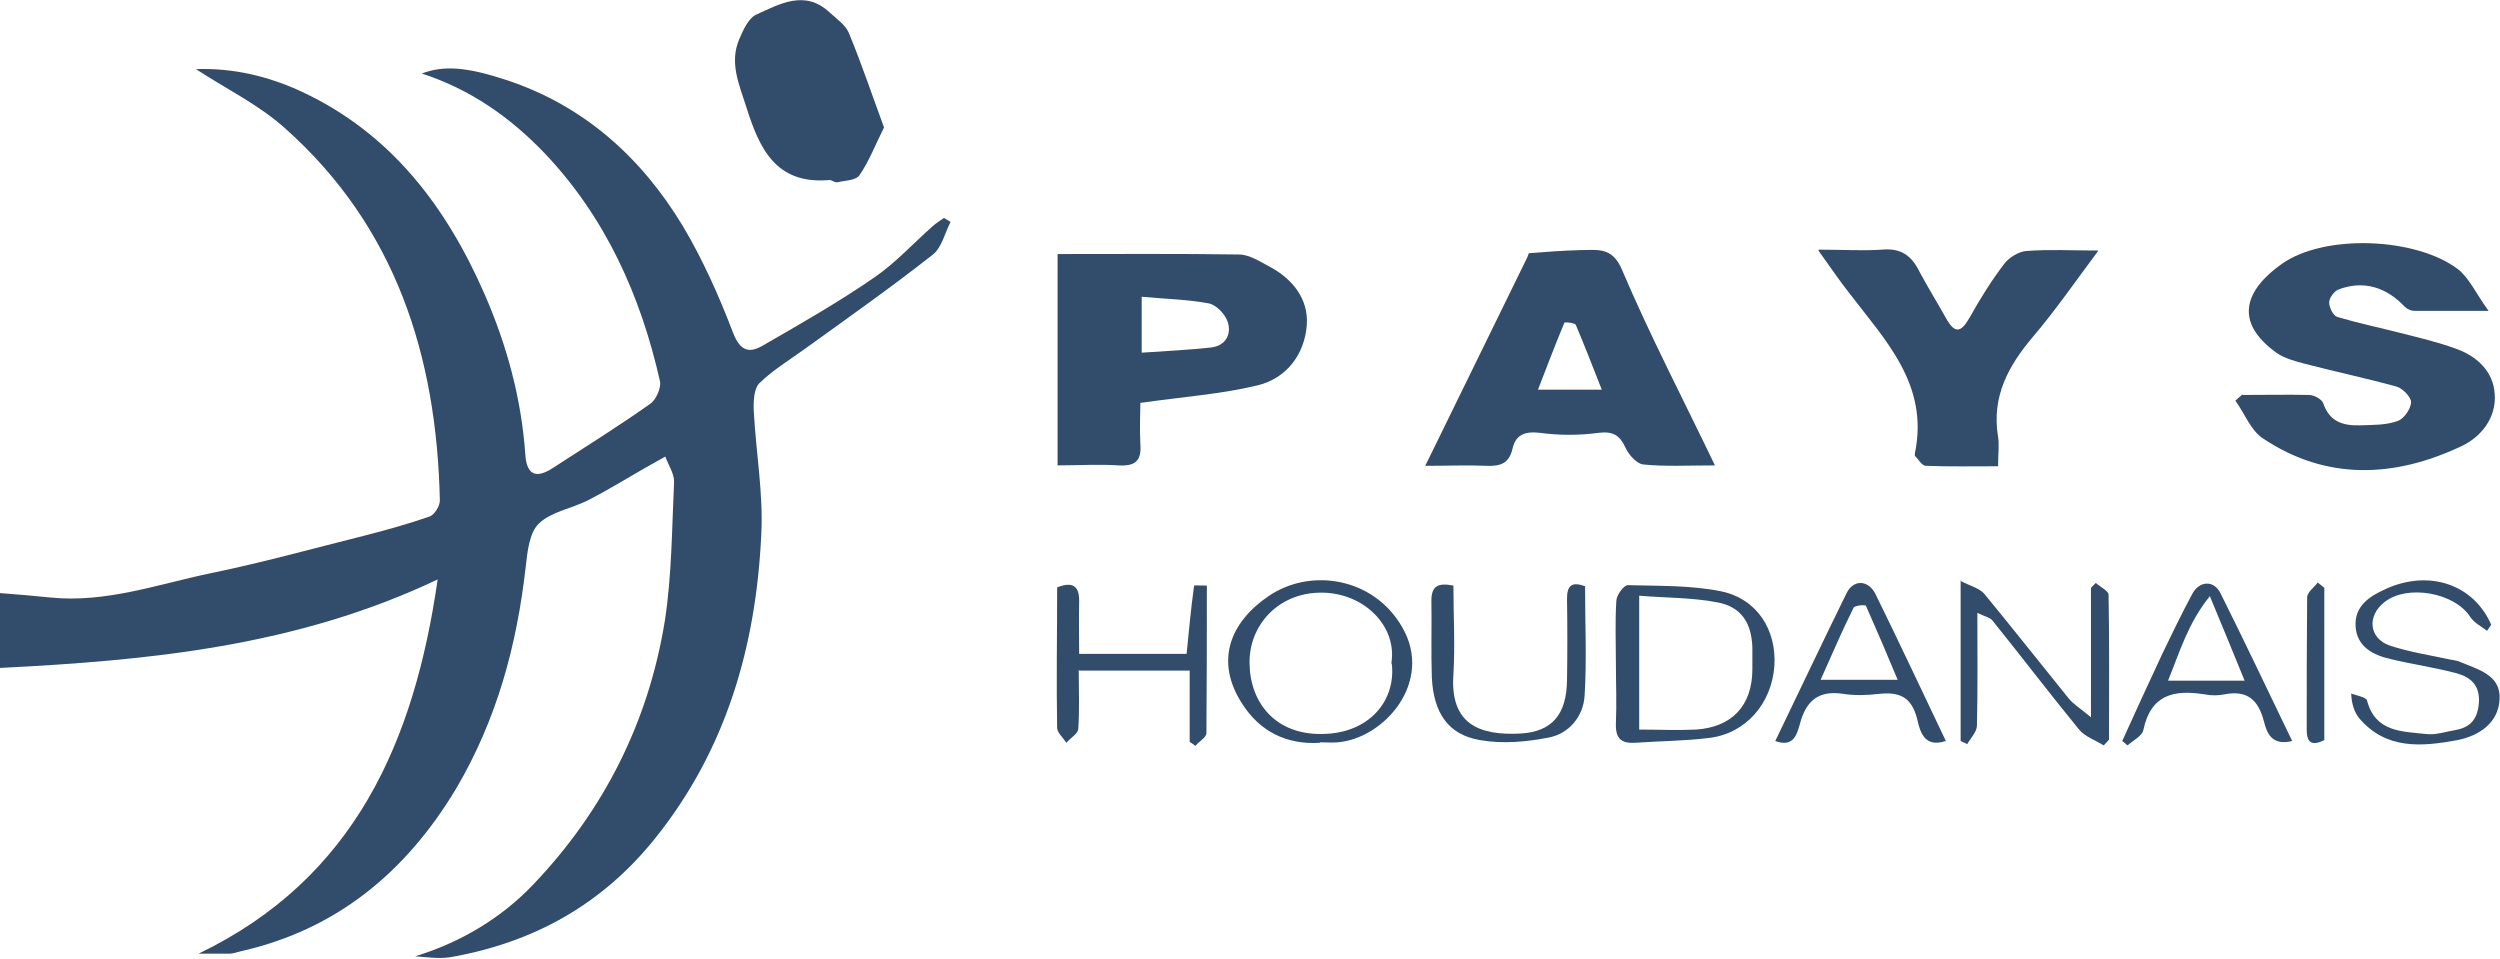 <?xml version="1.0" encoding="UTF-8"?>
<svg xmlns="http://www.w3.org/2000/svg" version="1.1" viewBox="0 0 567.8 217.9">
  <defs>
    <style>
      .cls-1 {
        fill: #324c6b;
      }
    </style>
  </defs>
  <!-- Generator: Adobe Illustrator 28.7.1, SVG Export Plug-In . SVG Version: 1.2.0 Build 142)  -->
  <g>
    <g id="Calque_1">
      <path class="cls-1" d="M0,134.7c3.8.3,7.6.6,11.4,1,12.6,1.3,24.4-3,36.4-5.5,11.7-2.4,23.2-5.6,34.8-8.5,5.1-1.3,10.1-2.7,15-4.4,1.1-.4,2.3-2.4,2.3-3.6-.7-32.8-10-62.2-35.2-84.6-5.9-5.3-13.3-8.9-20.2-13.4,8.4-.3,16.5,1.6,24.2,5.2,20.2,9.5,32.7,26.1,41.4,46,5,11.5,8.3,23.5,9.2,36.2.3,4.9,2.5,5.7,6.4,3.1,7.4-4.8,14.8-9.4,22-14.5,1.3-.9,2.5-3.6,2.2-5.1-4.4-19.5-12.4-37.3-26.3-51.9-7.7-8-16.7-14.4-27.8-18,5-1.9,10.2-1.5,19.3,1.5,17.5,5.8,30.5,17.5,39.9,33,4.6,7.7,8.3,16,11.5,24.4,1.7,4.4,3.9,4.6,6.9,2.8,8.5-4.9,17.1-9.8,25.2-15.4,4.8-3.3,8.8-7.7,13.2-11.6.8-.7,1.7-1.3,2.6-1.9.5.3,1,.6,1.5.9-1.3,2.5-2,5.8-4,7.4-9.4,7.4-19.2,14.3-28.9,21.3-3.6,2.6-7.4,4.9-10.5,7.9-1.3,1.3-1.4,4.2-1.3,6.4.5,9.4,2.2,18.8,1.7,28.1-1.2,25.2-7.9,48.7-24.1,68.9-12.1,15.1-27.7,23.7-46.5,27-2.6.4-5.3,0-8-.2,10.4-3.2,19.6-8.7,26.9-16.4,16-16.8,26.1-36.9,29.8-59.8,1.6-10.4,1.6-21.1,2.1-31.6,0-1.9-1.3-3.8-2-5.7-1.6.9-3.2,1.8-4.8,2.7-4.2,2.4-8.4,5-12.7,7.2-3.7,1.9-8.4,2.6-11.2,5.3-2.2,2.1-2.6,6.4-3,9.8-2,17.9-6.6,34.8-15.8,50.4-11.4,19-27.2,32.1-49.1,37-.8.2-1.6.5-2.4.5-2.3,0-4.7,0-7,0,35.5-17.1,49-48.2,54.3-85C67.4,146.8,33.9,150,0,151.7v-17h0Z"/>
      <path class="cls-1" d="M240.2,105.7v-48c13.8,0,27.5-.1,41.2.1,2.4,0,4.9,1.7,7.2,2.9,5.1,2.8,8.6,7.3,8.2,13.1-.5,6.7-4.6,12.1-11.1,13.7-8.2,2-16.8,2.6-26.7,4,0,2.2-.2,5.8,0,9.4.3,3.8-1.2,5-4.9,4.8-4.5-.3-9,0-14,0h0ZM259.3,67.4v12.7c5.5-.4,10.8-.6,15.9-1.2,3.2-.4,4.6-3.1,3.6-5.9-.6-1.7-2.6-3.8-4.3-4.1-4.8-.9-9.8-1-15.2-1.5h0Z"/>
      <path class="cls-1" d="M509.5,89.7c5,0,10-.1,14.9,0,1.2,0,3,1,3.3,2,1.4,4.1,4.5,5,8.2,4.9,2.9-.1,6,0,8.7-1,1.4-.5,3-2.8,3-4.3,0-1.1-1.9-3.1-3.3-3.5-6.9-1.9-14-3.4-20.9-5.2-2.2-.6-4.6-1.2-6.4-2.5-9.7-7-7.2-14.2,1.3-20.2,9.7-6.8,30.3-6,39.9,1.2,2.6,2,4.1,5.5,7,9.5-6.8,0-11.8,0-16.9,0-.7,0-1.6-.4-2.1-.9-4.3-4.6-9.6-6.1-15.2-3.9-.9.4-2,1.9-2,2.9,0,1.2,1,3.1,1.9,3.3,4.7,1.4,9.5,2.4,14.2,3.6,4.3,1.1,8.6,2.1,12.7,3.6,4.8,1.7,8.5,5.2,8.8,10.3.4,5.4-3.1,9.8-7.7,11.9-15.1,7.1-30.5,7.8-44.9-1.8-2.8-1.8-4.2-5.7-6.3-8.6.5-.5,1-.9,1.6-1.4h0Z"/>
      <path class="cls-1" d="M389.5,105.7c-6,0-11.1.3-16.2-.2-1.5-.1-3.4-2.2-4.1-3.8-1.3-2.8-2.8-3.8-6.1-3.4-4.4.6-9,.6-13.4,0-3.5-.4-5.5.5-6.2,3.7-.8,3.3-2.8,3.9-5.8,3.8-4.4-.2-8.8,0-14,0,8-16.3,15.6-31.9,23.2-47.4.1-.3.3-.9.4-.9,3.9-.3,7.8-.6,11.7-.7,3.8,0,7.2-.8,9.4,4.5,6.3,14.8,13.7,29,21.1,44.4h0ZM363.8,88.5c-2.1-5.3-3.9-10-5.9-14.7-.2-.5-2.5-.7-2.6-.5-2,4.8-3.9,9.8-6,15.2,0,0,14.4,0,14.4,0Z"/>
      <path class="cls-1" d="M413.1,56.7c5.4,0,9.9.3,14.3,0,4.3-.4,6.7,1.3,8.5,4.9,1.9,3.6,4.1,7.1,6.1,10.7,1.9,3.4,3.3,3.4,5.3-.1,2.4-4.3,5-8.5,8-12.4,1.1-1.4,3.3-2.7,5-2.8,5.1-.4,10.2-.1,16.3-.1-5.3,7.1-9.7,13.5-14.8,19.5-5.7,6.7-9.5,13.7-8,22.8.3,1.9,0,4,0,6.7-5.6,0-11,.1-16.4-.1-.9,0-1.7-1.5-2.5-2.3,0,0,0-.3,0-.5,3.3-15.7-6.8-25.8-15.1-36.7-2.2-2.8-4.2-5.8-6.8-9.4h0Z"/>
      <path class="cls-1" d="M200.8,28.9c-2,4-3.4,7.7-5.6,10.9-.8,1.2-3.3,1.2-5.1,1.6-.6.1-1.2-.6-1.8-.5-12.1,1-15.8-7.1-18.8-16.6-1.6-5.1-3.9-10-1.6-15.4.9-2.1,2.1-4.8,3.9-5.6,5.3-2.4,11-5.7,16.6-.5,1.6,1.5,3.6,2.8,4.4,4.7,2.9,7,5.3,14.2,8,21.5h0Z"/>
      <path class="cls-1" d="M367,150.5c0-4.7-.2-9.3.1-14,0-1.3,1.7-3.6,2.6-3.6,7.1.2,14.3,0,21.2,1.4,8.2,1.7,12.6,8.8,12.1,16.9-.6,8.6-6.5,15.4-14.8,16.4-5.6.7-11.2.7-16.8,1.1-3.2.2-4.5-1-4.4-4.3.2-4.6,0-9.3,0-14h0ZM372.2,165.7c4.6,0,8.7.2,12.9,0,8.3-.5,12.9-5.5,12.9-13.7,0-1.7,0-3.3,0-5-.2-5.5-2.5-9.2-8-10.2-5.7-1.1-11.6-1-17.7-1.5v30.4h0Z"/>
      <path class="cls-1" d="M445.2,131.9c2.3,1.2,4.4,1.7,5.5,3,6.5,7.9,12.8,15.9,19.2,23.8,1.1,1.3,2.7,2.3,5,4.2v-29.4c.4-.4.7-.7,1.1-1.1,1,.9,2.9,1.8,2.9,2.7.2,11,.1,21.9.1,32.9-.4.4-.8.9-1.2,1.3-1.9-1.2-4.3-2-5.6-3.6-6.7-8.2-13.1-16.6-19.7-24.8-.6-.7-1.8-.9-3.4-1.7,0,9.1.1,17.4-.1,25.6,0,1.4-1.4,2.8-2.2,4.2-.5-.2-1-.5-1.5-.7v-36.6h0Z"/>
      <path class="cls-1" d="M245,152.1c0,4.8.2,9.1-.1,13.4,0,1.1-1.8,2.1-2.7,3.2-.7-1.1-2-2.2-2.1-3.3-.2-10.6,0-21.3,0-32,3.6-1.4,5.1-.3,5,3.4-.1,3.8,0,7.6,0,11.7h24.4c.5-5.1,1-10.3,1.7-15.5,0-.1,1.5,0,2.9,0,0,11.2,0,22.4-.1,33.5,0,1-1.7,1.9-2.5,2.9-.4-.3-.8-.6-1.3-.9v-16.2h-25.1Z"/>
      <path class="cls-1" d="M299.8,168.7c-7.6.5-13.7-2.6-17.7-8.9-6.2-9.6-2.8-18.4,6-24.4,9.5-6.5,23.9-4.3,30.4,7.1,7.1,12.3-4,25.2-14.7,26.1-1.3.1-2.7,0-4,0ZM316,150.7c1.4-8.5-6.2-16-15.7-16.1-10.1-.1-16.7,7.6-16.5,16.1.1,8.8,5.8,16.2,16.5,16,10.7-.1,16.8-7.6,15.8-16h0Z"/>
      <path class="cls-1" d="M360,133.3c0,8.2.4,16.5-.1,24.7-.3,4.7-3.5,8.6-8.1,9.5-5.1,1-10.5,1.5-15.6.6-7.3-1.2-10.6-6.2-11-14.2-.2-5.8,0-11.6-.1-17.5,0-3.3,1.5-4.1,5-3.4,0,6.6.4,13.4,0,20.2-.8,11.2,5.8,13.9,15.2,13.4,7.2-.4,10.5-4.3,10.6-12.1.1-6.1.1-12.3,0-18.5,0-2.8.9-4.1,4.2-2.8h0Z"/>
      <path class="cls-1" d="M564.9,143.3c-1.3-1-2.9-1.8-3.8-3.1-3.5-5.6-14.4-7.6-19.6-3.4-3.9,3.1-3.5,8.1,1.2,9.8,4.5,1.5,9.2,2.2,13.8,3.2.6.1,1.3.2,1.9.4,4.2,1.8,9.7,3,9.3,8.7-.3,5.3-4.6,8.2-9.6,9.2-8.1,1.5-16.2,2.2-22.3-5-1.1-1.4-1.7-3.2-1.8-5.6,1.2.5,3.4.8,3.6,1.6,1.9,7.2,7.9,7,13.3,7.6,2.2.3,4.5-.5,6.8-.9,3.4-.6,5-2.5,5.3-6.1.3-4-1.8-5.9-5.1-6.8-4.9-1.3-9.9-2-14.9-3.2-4-.9-7.7-2.8-8-7.4-.3-4.7,3.2-6.9,7-8.6,9.8-4.4,19.9-.9,23.8,8.2-.3.4-.6.9-.9,1.3Z"/>
      <path class="cls-1" d="M441.9,168.3c-5.1,1.7-5.9-2.6-6.5-5.1-1.3-5-4.1-6.1-8.7-5.6-2.6.3-5.4.4-8,0-5.6-.9-8.5,1.5-9.9,6.8-.7,2.5-1.5,5.4-5.6,3.9,5.4-11.2,10.7-22.4,16.2-33.6,1.6-3.2,5-3,6.6.3,5.4,11,10.6,22.1,15.9,33.2h0ZM413.5,154.4h17.5c-2.5-6-4.8-11.4-7.2-16.8-.1-.3-2.5-.1-2.8.4-2.6,5.2-4.9,10.6-7.5,16.4h0Z"/>
      <path class="cls-1" d="M520.6,168.3c-4.8,1.2-5.8-2.1-6.4-4.4-1.3-5-3.8-7.2-9-6.2-1.4.3-3,.3-4.5,0-6.9-1.1-12.2,0-13.9,8.1-.3,1.4-2.4,2.4-3.6,3.5-.4-.4-.8-.7-1.2-1,3-6.6,6-13.2,9.1-19.8,2.2-4.6,4.4-9.1,6.8-13.6,1.6-3,4.9-3.2,6.4-.2,5.5,11,10.7,22,16.3,33.6h0ZM501.9,135.4c-5,6.2-6.8,12.6-9.5,19.2h17.4c-2.5-6.1-4.8-11.8-7.9-19.2Z"/>
      <path class="cls-1" d="M527.9,133.5v34.6c-2.7,1.3-4,.8-4-2.4,0-10,0-20,.1-30,0-1.2,1.6-2.3,2.4-3.4l1.5,1.2h0Z"/>
    </g>
  </g>
</svg>